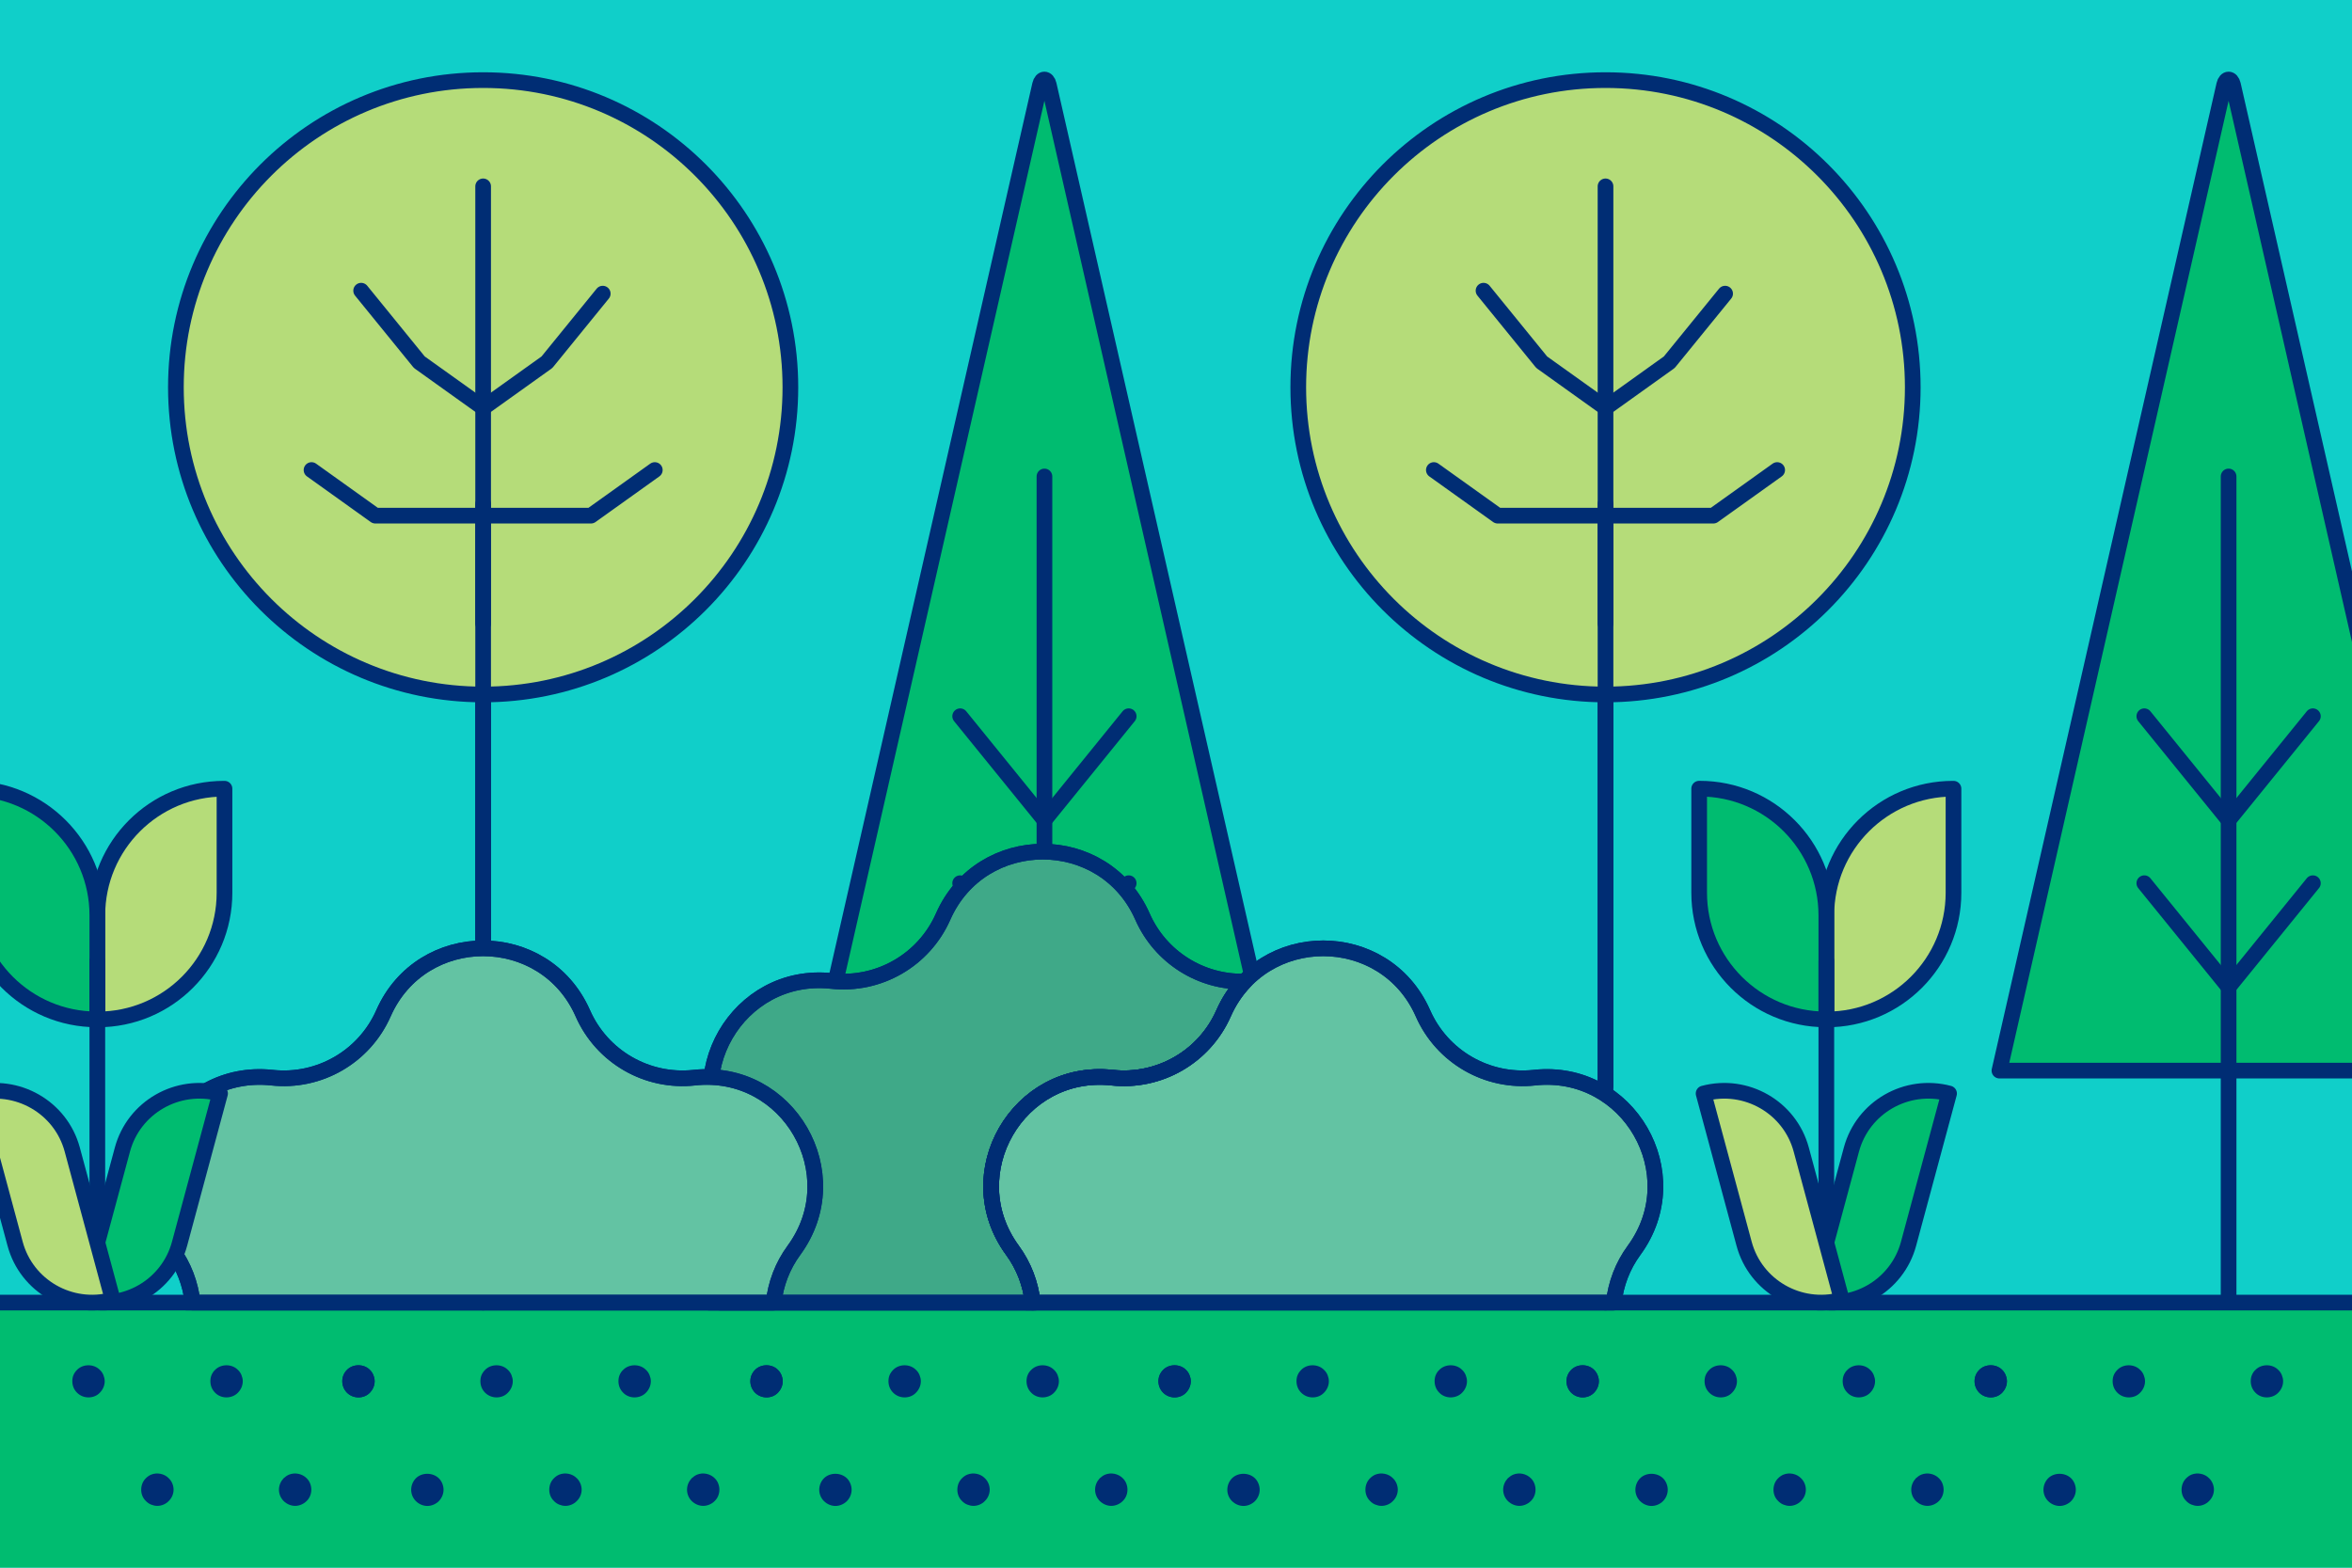 <?xml version="1.0" encoding="UTF-8"?><svg id="Layer_1" xmlns="http://www.w3.org/2000/svg" xmlns:xlink="http://www.w3.org/1999/xlink" viewBox="0 0 600 400"><defs><style>.cls-1,.cls-2{fill:none;}.cls-3{clip-path:url(#clippath);}.cls-4{fill:#002d74;}.cls-5{fill:#10cfc9;}.cls-6{fill:#63c3a3;}.cls-6,.cls-7,.cls-8{stroke-miterlimit:10;}.cls-6,.cls-7,.cls-8,.cls-9,.cls-10,.cls-2{stroke:#002d74;stroke-width:4px;}.cls-7,.cls-10{fill:#00bc70;}.cls-8{fill:#3fa988;}.cls-9{fill:#b5dc79;}.cls-9,.cls-10,.cls-2{stroke-linecap:round;stroke-linejoin:round;}</style><clipPath id="clippath"><rect class="cls-1" y="0" width="600" height="399.99"/></clipPath></defs><g class="cls-3"><g><rect class="cls-5" y="0" width="600" height="399.99"/><rect class="cls-7" x="-53.63" y="332.36" width="706.56" height="101.85"/><rect class="cls-1" x="-39.9" y="0" width="600" height="399.99"/><g><path class="cls-10" d="m324.89,273.17l-57.35-251.58c-.4-1.74-1.82-1.74-2.22,0l-57.35,251.58h116.91Z"/><line class="cls-2" x1="266.44" y1="332.21" x2="266.44" y2="121.57"/><line class="cls-2" x1="266.44" y1="251.85" x2="287.93" y2="225.35"/><line class="cls-2" x1="266.44" y1="251.85" x2="244.94" y2="225.35"/><line class="cls-2" x1="266.44" y1="209.25" x2="287.93" y2="182.75"/><line class="cls-2" x1="266.44" y1="209.25" x2="244.94" y2="182.75"/></g><g><path class="cls-10" d="m626.98,273.17l-57.35-251.58c-.4-1.74-1.82-1.74-2.22,0l-57.35,251.58h116.91Z"/><line class="cls-2" x1="568.52" y1="332.21" x2="568.52" y2="121.57"/><line class="cls-2" x1="568.52" y1="251.85" x2="590.02" y2="225.35"/><line class="cls-2" x1="568.52" y1="251.85" x2="547.02" y2="225.35"/><line class="cls-2" x1="568.52" y1="209.25" x2="590.02" y2="182.75"/><line class="cls-2" x1="568.52" y1="209.25" x2="547.02" y2="182.75"/></g><g><circle class="cls-9" cx="123.25" cy="98.82" r="78.38"/><line class="cls-2" x1="123.25" y1="277.05" x2="123.25" y2="177.2"/><line class="cls-2" x1="123.25" y1="332.36" x2="123.25" y2="128.65"/><polyline class="cls-2" points="92.13 74.17 106.97 92.42 123.25 104.06 139.53 92.42 153.76 74.92"/><polyline class="cls-2" points="123.25 159.08 123.25 77.73 123.25 47.55"/><polyline class="cls-2" points="123.25 131.57 150.76 131.57 167.04 119.93"/><polyline class="cls-2" points="123.25 131.57 95.74 131.57 79.47 119.93"/></g><g><circle class="cls-9" cx="409.57" cy="98.82" r="78.38"/><line class="cls-2" x1="409.57" y1="277.05" x2="409.57" y2="177.2"/><line class="cls-2" x1="409.57" y1="332.36" x2="409.57" y2="128.65"/><polyline class="cls-2" points="378.45 74.17 393.29 92.42 409.57 104.06 425.84 92.42 440.08 74.92"/><polyline class="cls-2" points="409.57 159.08 409.57 77.73 409.57 47.55"/><polyline class="cls-2" points="409.57 131.57 437.08 131.57 453.36 119.93"/><polyline class="cls-2" points="409.57 131.57 382.06 131.57 365.78 119.93"/></g><g><path class="cls-8" d="m263.45,332.36c-.52-4.72-2.23-9.33-5.18-13.35-14.27-19.49,1.41-46.66,25.43-44.04,12.04,1.31,23.55-5.33,28.43-16.42h0c1.39-3.16,3.23-5.84,5.38-8.1-11.16.26-21.49-6.22-26.06-16.57h0c-9.75-22.11-41.11-22.11-50.86,0h0c-4.89,11.08-16.39,17.73-28.43,16.42h0c-24.02-2.61-39.7,24.55-25.43,44.05,7.16,9.77,7.16,23.06,0,32.83-1.23,1.68-2.22,3.42-3.02,5.19h79.73Z"/><path class="cls-6" d="m411.68,332.36c.52-4.72,2.23-9.33,5.18-13.35h0c14.27-19.49-1.41-46.66-25.43-44.04h0c-12.04,1.31-23.55-5.33-28.43-16.42h0c-9.75-22.11-41.11-22.11-50.86,0h0c-4.89,11.08-16.39,17.73-28.43,16.42h0c-24.02-2.61-39.7,24.55-25.43,44.04h0c2.94,4.02,4.65,8.63,5.18,13.35h148.23Z"/><path class="cls-2" d="m263.45,332.36c-.52-4.72-2.23-9.33-5.18-13.35-14.27-19.49,1.41-46.66,25.43-44.04,12.04,1.31,23.55-5.33,28.43-16.42h0c1.39-3.16,3.23-5.84,5.38-8.1-11.16.26-21.49-6.22-26.06-16.57h0c-9.75-22.11-41.11-22.11-50.86,0h0c-4.89,11.08-16.39,17.73-28.43,16.42h0c-24.02-2.61-39.7,24.55-25.43,44.05,7.16,9.77,7.16,23.06,0,32.83-1.23,1.68-2.22,3.42-3.02,5.19h79.73Z"/><path class="cls-2" d="m411.68,332.36c.52-4.72,2.23-9.33,5.18-13.35h0c14.27-19.49-1.41-46.66-25.43-44.04h0c-12.04,1.31-23.55-5.33-28.43-16.42h0c-9.75-22.11-41.11-22.11-50.86,0h0c-4.89,11.08-16.39,17.73-28.43,16.42h0c-24.02-2.61-39.7,24.55-25.43,44.04h0c2.94,4.02,4.65,8.63,5.18,13.35h148.23Z"/><path class="cls-6" d="m197.36,332.36c.52-4.72,2.23-9.33,5.18-13.35h0c14.27-19.49-1.41-46.66-25.43-44.04h0c-12.04,1.31-23.55-5.33-28.43-16.42h0c-9.75-22.11-41.11-22.11-50.86,0h0c-4.89,11.08-16.39,17.73-28.43,16.42h0c-24.02-2.61-39.7,24.55-25.43,44.04h0c2.94,4.02,4.65,8.63,5.18,13.35h148.23Z"/><path class="cls-2" d="m197.36,332.36c.52-4.72,2.23-9.33,5.18-13.35h0c14.27-19.49-1.41-46.66-25.43-44.04h0c-12.04,1.31-23.55-5.33-28.43-16.42h0c-9.75-22.11-41.11-22.11-50.86,0h0c-4.89,11.08-16.39,17.73-28.43,16.42h0c-24.02-2.61-39.7,24.55-25.43,44.04h0c2.94,4.02,4.65,8.63,5.18,13.35h148.23Z"/></g><g><path class="cls-9" d="m57.15,201.24h.12v26.55c0,17.84-14.48,32.32-32.32,32.32h-.12v-26.55c0-17.84,14.48-32.32,32.32-32.32Z"/><path class="cls-10" d="m-7.6,201.24h.12c17.84,0,32.32,14.48,32.32,32.32v26.55h-.12c-17.84,0-32.32-14.48-32.32-32.32v-26.55h0Z" transform="translate(17.23 461.34) rotate(-180)"/><path class="cls-10" d="m31.23,293.31l-10.34,38.36h0c10.85,2.89,22-3.51,24.91-14.3l10.34-38.36h0c-10.85-2.89-22,3.51-24.91,14.3Z"/><path class="cls-9" d="m18.43,293.31l10.34,38.36h0c-10.85,2.89-22-3.51-24.91-14.3l-10.34-38.36h0c10.85-2.89,22,3.51,24.91,14.3Z"/><line class="cls-2" x1="24.83" y1="314.57" x2="24.83" y2="245.21"/></g><g><path class="cls-9" d="m498.22,201.24h.12v26.55c0,17.84-14.48,32.32-32.32,32.32h-.12v-26.55c0-17.84,14.48-32.32,32.32-32.32Z"/><path class="cls-10" d="m433.47,201.24h.12c17.84,0,32.32,14.48,32.32,32.32v26.55h-.12c-17.84,0-32.32-14.48-32.32-32.32v-26.55h0Z" transform="translate(899.37 461.34) rotate(-180)"/><path class="cls-10" d="m472.3,293.31l-10.34,38.36h0c10.85,2.89,22-3.51,24.91-14.3l10.34-38.36h0c-10.85-2.89-22,3.51-24.91,14.3Z"/><path class="cls-9" d="m459.5,293.31l10.34,38.36h0c-10.85,2.89-22-3.51-24.91-14.3l-10.34-38.36h0c10.85-2.89,22,3.51,24.91,14.3Z"/><line class="cls-2" x1="465.9" y1="314.57" x2="465.9" y2="245.21"/></g><path class="cls-4" d="m25.47,349.53c-1.53-1.57-4.3-1.57-5.82,0-.37.37-.7.82-.91,1.32s-.29,1.03-.29,1.57c0,1.12.41,2.15,1.2,2.93s1.82,1.2,2.93,1.2,2.15-.41,2.89-1.2c.78-.79,1.24-1.82,1.24-2.93,0-.54-.13-1.07-.33-1.57-.21-.5-.5-.95-.91-1.32Z"/><path class="cls-4" d="m38.54,376.26c-.5.21-.95.54-1.32.91-.78.74-1.2,1.82-1.2,2.93s.41,2.15,1.2,2.89c.37.41.82.7,1.32.91.54.21,1.03.33,1.61.33,1.07,0,2.15-.46,2.89-1.24.78-.74,1.24-1.82,1.24-2.89s-.45-2.19-1.24-2.93c-1.12-1.16-2.97-1.53-4.5-.91Z"/><path class="cls-4" d="m94.34,349.53c-1.53-1.57-4.3-1.57-5.82,0-.37.37-.7.82-.91,1.32s-.29,1.03-.29,1.57c0,1.12.41,2.15,1.2,2.93s1.82,1.2,2.93,1.2,2.15-.41,2.89-1.2c.78-.79,1.24-1.82,1.24-2.93,0-.54-.13-1.07-.33-1.57-.21-.5-.5-.95-.91-1.32Z"/><path class="cls-4" d="m73.72,376.26c-.49.21-.95.54-1.36.91-.74.79-1.2,1.82-1.2,2.93s.45,2.15,1.2,2.89c.79.78,1.86,1.24,2.93,1.24s2.15-.46,2.93-1.24c.78-.74,1.2-1.82,1.2-2.89s-.41-2.19-1.2-2.93c-1.16-1.16-2.97-1.53-4.5-.91Z"/><path class="cls-4" d="m60.69,349.53c-1.53-1.57-4.3-1.57-5.82,0-.41.37-.7.82-.91,1.32-.21.5-.29,1.03-.29,1.57,0,1.12.41,2.15,1.2,2.93.74.78,1.82,1.2,2.89,1.2s2.19-.41,2.93-1.2c.78-.79,1.24-1.82,1.24-2.93,0-.54-.13-1.07-.33-1.57-.21-.5-.5-.95-.91-1.32Z"/><path class="cls-4" d="m129.57,349.53c-1.53-1.57-4.3-1.57-5.82,0-.37.37-.7.82-.91,1.32s-.29,1.03-.29,1.57c0,1.12.41,2.15,1.2,2.93s1.82,1.2,2.93,1.2,2.15-.41,2.89-1.2c.78-.79,1.24-1.82,1.24-2.93,0-.54-.13-1.07-.33-1.57-.21-.5-.5-.95-.91-1.32Z"/><path class="cls-4" d="m142.64,376.26c-.5.21-.95.54-1.32.91-.78.74-1.2,1.82-1.2,2.93s.41,2.15,1.2,2.89c.37.41.82.7,1.32.91.54.21,1.03.33,1.61.33,1.07,0,2.15-.46,2.89-1.24.78-.74,1.24-1.82,1.24-2.89s-.45-2.19-1.24-2.93c-1.12-1.16-2.97-1.53-4.5-.91Z"/><path class="cls-4" d="m106.09,377.19c-.74.74-1.2,1.82-1.2,2.93s.45,2.15,1.2,2.89c.78.78,1.86,1.24,2.93,1.24s2.15-.46,2.93-1.24c.74-.74,1.2-1.82,1.2-2.89s-.45-2.19-1.2-2.93c-1.57-1.53-4.34-1.53-5.86,0Z"/><path class="cls-4" d="m198.44,349.53c-1.53-1.57-4.3-1.57-5.82,0-.37.37-.7.82-.91,1.32s-.29,1.03-.29,1.57c0,1.12.41,2.15,1.2,2.93s1.82,1.2,2.93,1.2,2.15-.41,2.89-1.2c.78-.79,1.24-1.82,1.24-2.93,0-.54-.13-1.07-.33-1.57-.21-.5-.5-.95-.91-1.32Z"/><path class="cls-4" d="m177.82,376.26c-.49.21-.95.54-1.36.91-.74.79-1.2,1.82-1.2,2.93s.45,2.15,1.2,2.89c.79.78,1.86,1.24,2.93,1.24s2.15-.46,2.93-1.24c.78-.74,1.2-1.82,1.2-2.89s-.41-2.19-1.2-2.93c-1.16-1.16-2.97-1.53-4.5-.91Z"/><path class="cls-4" d="m164.79,349.53c-1.53-1.57-4.3-1.57-5.82,0-.41.37-.7.82-.91,1.32-.21.5-.29,1.03-.29,1.57,0,1.12.41,2.15,1.2,2.93.74.78,1.82,1.2,2.89,1.2s2.19-.41,2.93-1.2c.78-.79,1.24-1.82,1.24-2.93,0-.54-.13-1.07-.33-1.57-.21-.5-.5-.95-.91-1.32Z"/><path class="cls-4" d="m94.38,349.53c-1.53-1.57-4.34-1.57-5.87,0-.37.37-.66.82-.87,1.32-.21.5-.33,1.03-.33,1.57,0,1.12.46,2.15,1.2,2.93.79.78,1.86,1.2,2.93,1.2s2.15-.41,2.93-1.2c.74-.79,1.2-1.82,1.2-2.93,0-.54-.12-1.07-.33-1.57-.21-.5-.5-.95-.87-1.32Z"/><path class="cls-4" d="m233.67,349.53c-1.53-1.57-4.3-1.57-5.82,0-.37.37-.7.82-.91,1.32s-.29,1.03-.29,1.57c0,1.12.41,2.15,1.2,2.93.78.78,1.82,1.2,2.93,1.2s2.15-.41,2.89-1.2c.78-.79,1.24-1.82,1.24-2.93,0-.54-.13-1.07-.33-1.57-.21-.5-.5-.95-.91-1.32Z"/><path class="cls-4" d="m246.74,376.26c-.5.21-.95.54-1.32.91-.78.74-1.2,1.82-1.2,2.93s.41,2.15,1.2,2.89c.37.41.82.7,1.32.91.54.21,1.03.33,1.61.33,1.07,0,2.15-.46,2.89-1.24.78-.74,1.24-1.82,1.24-2.89s-.45-2.19-1.24-2.93c-1.12-1.16-2.97-1.53-4.5-.91Z"/><path class="cls-4" d="m210.19,377.19c-.74.74-1.2,1.82-1.2,2.93s.45,2.15,1.2,2.89c.78.78,1.86,1.24,2.93,1.24s2.15-.46,2.93-1.24c.74-.74,1.2-1.82,1.2-2.89s-.45-2.19-1.2-2.93c-1.57-1.53-4.34-1.53-5.86,0Z"/><path class="cls-4" d="m302.54,349.53c-1.53-1.57-4.3-1.57-5.82,0-.37.37-.7.82-.91,1.32s-.29,1.03-.29,1.57c0,1.12.41,2.15,1.2,2.93s1.82,1.2,2.93,1.2,2.15-.41,2.89-1.2c.78-.79,1.24-1.82,1.24-2.93,0-.54-.13-1.07-.33-1.57-.21-.5-.5-.95-.91-1.32Z"/><path class="cls-4" d="m281.92,376.26c-.49.21-.95.54-1.36.91-.74.79-1.2,1.82-1.2,2.93s.45,2.15,1.2,2.89c.79.78,1.86,1.24,2.93,1.24s2.15-.46,2.93-1.24c.78-.74,1.2-1.82,1.2-2.89s-.41-2.19-1.2-2.93c-1.16-1.16-2.97-1.53-4.5-.91Z"/><path class="cls-4" d="m268.89,349.53c-1.53-1.57-4.3-1.57-5.82,0-.41.37-.7.82-.91,1.32-.21.5-.29,1.03-.29,1.57,0,1.12.41,2.15,1.2,2.93.74.78,1.82,1.2,2.89,1.2s2.19-.41,2.93-1.2c.78-.79,1.24-1.82,1.24-2.93,0-.54-.13-1.07-.33-1.57-.21-.5-.5-.95-.91-1.32Z"/><path class="cls-4" d="m198.48,349.53c-1.53-1.57-4.34-1.57-5.87,0-.37.37-.66.82-.87,1.32-.21.5-.33,1.03-.33,1.57,0,1.12.46,2.15,1.2,2.93.79.78,1.86,1.2,2.93,1.2s2.15-.41,2.93-1.2c.74-.79,1.2-1.82,1.2-2.93,0-.54-.12-1.07-.33-1.57-.21-.5-.5-.95-.87-1.32Z"/><path class="cls-4" d="m337.76,349.53c-1.53-1.57-4.3-1.57-5.82,0-.37.37-.7.82-.91,1.32s-.29,1.03-.29,1.57c0,1.12.41,2.15,1.2,2.93s1.82,1.2,2.93,1.2,2.15-.41,2.89-1.2c.78-.79,1.24-1.82,1.24-2.93,0-.54-.13-1.07-.33-1.57-.21-.5-.5-.95-.91-1.32Z"/><path class="cls-4" d="m350.84,376.26c-.5.21-.95.54-1.32.91-.78.74-1.2,1.82-1.2,2.93s.41,2.15,1.2,2.89c.37.41.82.7,1.32.91.54.21,1.03.33,1.61.33,1.07,0,2.15-.46,2.89-1.24.78-.74,1.24-1.82,1.24-2.89s-.45-2.19-1.24-2.93c-1.12-1.16-2.97-1.53-4.5-.91Z"/><path class="cls-4" d="m314.29,377.19c-.74.74-1.2,1.82-1.2,2.93s.45,2.15,1.2,2.89c.78.78,1.86,1.24,2.93,1.24s2.15-.46,2.93-1.24c.74-.74,1.2-1.82,1.2-2.89s-.45-2.19-1.2-2.93c-1.57-1.53-4.34-1.53-5.86,0Z"/><path class="cls-4" d="m406.64,349.53c-1.53-1.57-4.3-1.57-5.82,0-.37.37-.7.82-.91,1.32s-.29,1.03-.29,1.57c0,1.12.41,2.15,1.2,2.93s1.82,1.2,2.93,1.2,2.15-.41,2.89-1.2c.78-.79,1.24-1.82,1.24-2.93,0-.54-.13-1.07-.33-1.57-.21-.5-.5-.95-.91-1.32Z"/><path class="cls-4" d="m386.02,376.26c-.49.21-.95.54-1.36.91-.74.79-1.2,1.82-1.2,2.93s.45,2.15,1.2,2.89c.79.78,1.86,1.24,2.93,1.24s2.15-.46,2.93-1.24c.78-.74,1.2-1.82,1.2-2.89s-.41-2.19-1.2-2.93c-1.16-1.16-2.97-1.53-4.5-.91Z"/><path class="cls-4" d="m372.99,349.53c-1.53-1.57-4.3-1.57-5.82,0-.41.37-.7.82-.91,1.32-.21.5-.29,1.03-.29,1.57,0,1.12.41,2.15,1.2,2.93.74.78,1.82,1.2,2.89,1.2s2.19-.41,2.93-1.2c.78-.79,1.24-1.82,1.24-2.93,0-.54-.13-1.07-.33-1.57-.21-.5-.5-.95-.91-1.32Z"/><path class="cls-4" d="m302.58,349.53c-1.53-1.57-4.34-1.57-5.87,0-.37.37-.66.82-.87,1.32-.21.5-.33,1.03-.33,1.57,0,1.12.46,2.15,1.2,2.93.79.78,1.86,1.2,2.93,1.2s2.15-.41,2.93-1.2c.74-.79,1.2-1.82,1.2-2.93,0-.54-.12-1.07-.33-1.57-.21-.5-.5-.95-.87-1.32Z"/><path class="cls-4" d="m441.86,349.53c-1.53-1.57-4.3-1.57-5.82,0-.37.37-.7.82-.91,1.32s-.29,1.03-.29,1.57c0,1.12.41,2.15,1.2,2.93s1.82,1.2,2.93,1.2,2.15-.41,2.89-1.2c.78-.79,1.24-1.82,1.24-2.93,0-.54-.13-1.07-.33-1.57-.21-.5-.5-.95-.91-1.32Z"/><path class="cls-4" d="m454.94,376.26c-.5.21-.95.54-1.32.91-.78.74-1.2,1.82-1.2,2.93s.41,2.15,1.2,2.89c.37.41.82.7,1.32.91.54.21,1.03.33,1.61.33,1.07,0,2.15-.46,2.89-1.24.78-.74,1.24-1.82,1.24-2.89s-.45-2.19-1.24-2.93c-1.12-1.16-2.97-1.53-4.5-.91Z"/><path class="cls-4" d="m418.39,377.19c-.74.74-1.2,1.82-1.2,2.93s.45,2.15,1.2,2.89c.78.78,1.86,1.24,2.93,1.24s2.15-.46,2.93-1.24c.74-.74,1.2-1.82,1.2-2.89s-.45-2.19-1.2-2.93c-1.57-1.53-4.34-1.53-5.86,0Z"/><path class="cls-4" d="m510.74,349.53c-1.53-1.57-4.3-1.57-5.82,0-.37.37-.7.82-.91,1.32s-.29,1.03-.29,1.57c0,1.12.41,2.15,1.2,2.93s1.82,1.2,2.93,1.2,2.15-.41,2.89-1.2c.78-.79,1.24-1.82,1.24-2.93,0-.54-.13-1.07-.33-1.57-.21-.5-.5-.95-.91-1.32Z"/><path class="cls-4" d="m490.12,376.26c-.49.21-.95.54-1.36.91-.74.79-1.2,1.82-1.2,2.93s.45,2.15,1.2,2.89c.79.78,1.86,1.24,2.93,1.24s2.15-.46,2.93-1.24c.78-.74,1.2-1.82,1.2-2.89s-.41-2.19-1.2-2.93c-1.16-1.16-2.97-1.53-4.5-.91Z"/><path class="cls-4" d="m477.09,349.53c-1.53-1.57-4.3-1.57-5.82,0-.41.37-.7.82-.91,1.32-.21.5-.29,1.03-.29,1.57,0,1.12.41,2.15,1.2,2.93.74.78,1.82,1.2,2.89,1.2s2.19-.41,2.93-1.2c.78-.79,1.24-1.82,1.24-2.93,0-.54-.13-1.07-.33-1.57-.21-.5-.5-.95-.91-1.32Z"/><path class="cls-4" d="m406.68,349.53c-1.53-1.57-4.34-1.57-5.87,0-.37.37-.66.82-.87,1.32-.21.5-.33,1.03-.33,1.57,0,1.12.46,2.15,1.2,2.93.79.78,1.86,1.2,2.93,1.2s2.15-.41,2.93-1.2c.74-.79,1.2-1.82,1.2-2.93,0-.54-.12-1.07-.33-1.57-.21-.5-.5-.95-.87-1.32Z"/><path class="cls-4" d="m545.96,349.53c-1.53-1.57-4.3-1.57-5.82,0-.37.37-.7.82-.91,1.32s-.29,1.03-.29,1.57c0,1.12.41,2.15,1.2,2.93s1.82,1.2,2.93,1.2,2.15-.41,2.89-1.2c.78-.79,1.24-1.82,1.24-2.93,0-.54-.13-1.07-.33-1.57-.21-.5-.5-.95-.91-1.32Z"/><path class="cls-4" d="m559.04,376.26c-.5.21-.95.54-1.32.91-.78.74-1.2,1.82-1.2,2.93s.41,2.15,1.2,2.89c.37.41.82.7,1.32.91.54.21,1.03.33,1.61.33,1.07,0,2.15-.46,2.89-1.24.78-.74,1.24-1.82,1.24-2.89s-.45-2.19-1.24-2.93c-1.12-1.16-2.97-1.53-4.5-.91Z"/><path class="cls-4" d="m522.49,377.19c-.74.74-1.2,1.82-1.2,2.93s.45,2.15,1.2,2.89c.78.78,1.86,1.24,2.93,1.24s2.15-.46,2.93-1.24c.74-.74,1.2-1.82,1.2-2.89s-.45-2.19-1.2-2.93c-1.57-1.53-4.34-1.53-5.86,0Z"/><path class="cls-4" d="m581.19,349.53c-1.53-1.57-4.3-1.57-5.82,0-.41.37-.7.82-.91,1.32-.21.5-.29,1.03-.29,1.57,0,1.12.41,2.15,1.2,2.93.74.78,1.82,1.2,2.89,1.2s2.19-.41,2.93-1.2c.78-.79,1.24-1.82,1.24-2.93,0-.54-.13-1.07-.33-1.57-.21-.5-.5-.95-.91-1.32Z"/><path class="cls-4" d="m510.78,349.53c-1.53-1.57-4.34-1.57-5.87,0-.37.37-.66.82-.87,1.32-.21.5-.33,1.03-.33,1.57,0,1.12.46,2.15,1.2,2.93.79.78,1.86,1.2,2.93,1.2s2.15-.41,2.93-1.2c.74-.79,1.2-1.82,1.2-2.93,0-.54-.12-1.07-.33-1.57-.21-.5-.5-.95-.87-1.32Z"/></g></g></svg>